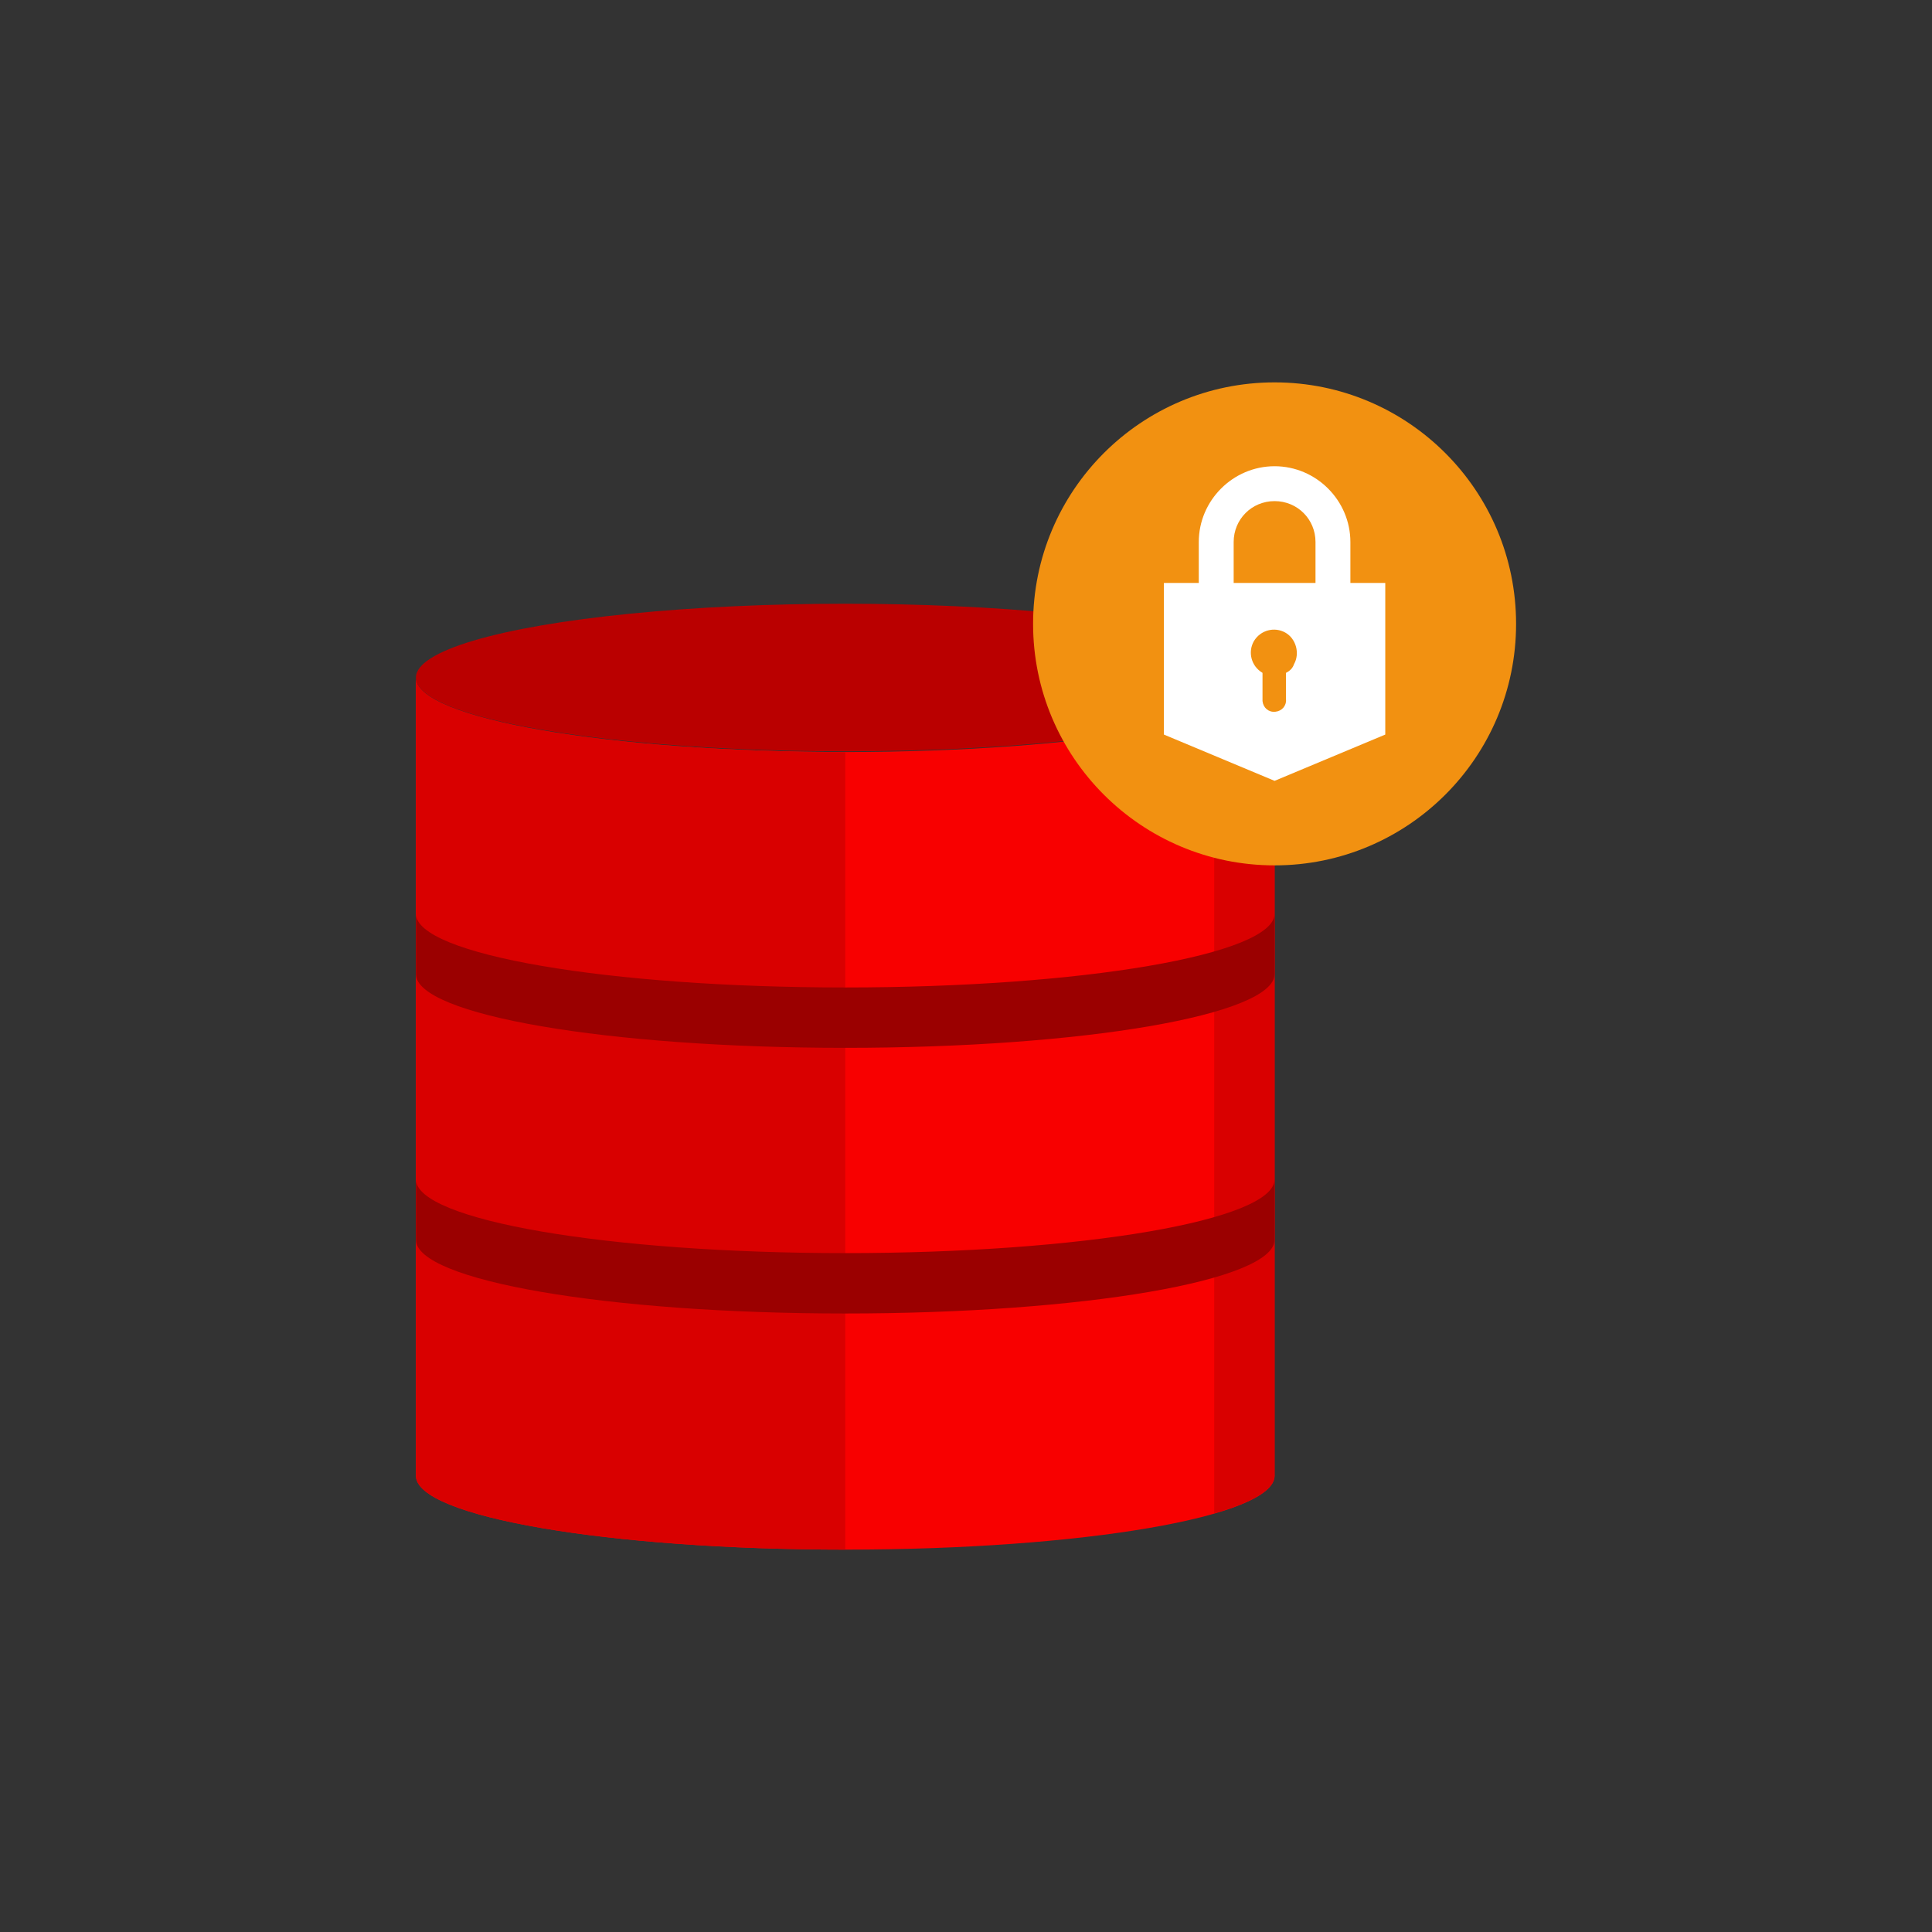 <?xml version="1.0" encoding="utf-8"?>
<!-- Generator: Adobe Illustrator 21.0.0, SVG Export Plug-In . SVG Version: 6.00 Build 0)  -->
<svg version="1.1" id="Icons" xmlns="http://www.w3.org/2000/svg" xmlns:xlink="http://www.w3.org/1999/xlink" x="0px" y="0px"
	 viewBox="0 0 288 288" style="enable-background:new 0 0 288 288;" xml:space="preserve">
<rect x="0" y="0" width="288" height="288" fill="#333333" stroke="none"/>
<style type="text/css">
	.st0{fill:none;}
	.st1{fill:#F80000;}
	.st2{fill:#D90000;}
	.st3{fill:#BA0000;}
	.st4{fill:#9B0000;}
	.st5{fill:#F29111;}
	.st6{fill:#FFFFFF;}
</style>
<title>OCIC_Technology_Data-Security_Detailed</title>
<rect class="st0" width="288" height="288"/>
<path class="st1" d="M126,112.1c-35.3,0-64-4.9-64-11V220c0,6.1,28.7,11,64,11s64-4.9,64-11V101C190,107.1,161.4,112.1,126,112.1z"
	/>
<path class="st2" d="M62,101v119c0,6.1,28.7,11,64,11V112.1C90.7,112.1,62,107.1,62,101z"/>
<path class="st2" d="M181,106.7v118.9c5.7-1.6,9-3.6,9-5.6V101C190,103.1,186.7,105,181,106.7z"/>
<ellipse class="st3" cx="126" cy="101" rx="64" ry="11"/>
<path class="st4" d="M62,175.8c0,6.1,28.7,11,64,11s64-4.9,64-11v9c0,6.1-28.6,11-64,11s-64-4.9-64-11V175.8z"/>
<path class="st4" d="M62,136.2c0,6.1,28.7,11,64,11s64-4.9,64-11v9c0,6.1-28.6,11-64,11s-64-4.9-64-11V136.2z"/>
<circle class="st5" cx="190" cy="93" r="36"/>
<path class="st6" d="M201.3,86.9v-6.1c0-6.2-5.1-11.3-11.3-11.3c-6.2,0-11.3,5.1-11.3,11.3v6.1h-5.2v22.6l16.5,6.9l16.5-6.9V86.9
	H201.3z M191.7,100.3v3.9c0.1,1-0.6,1.8-1.6,1.9c-1,0.1-1.8-0.6-1.9-1.6c0-0.1,0-0.2,0-0.3v-3.9c-1.7-1-2.2-3.1-1.3-4.7
	c1-1.7,3.1-2.2,4.7-1.3s2.2,3.1,1.3,4.7C192.7,99.6,192.3,100,191.7,100.3z M196.1,86.9h-12.2v-6.1c0-3.4,2.7-6.1,6.1-6.1
	s6.1,2.7,6.1,6.1L196.1,86.9z"/>
</svg>
